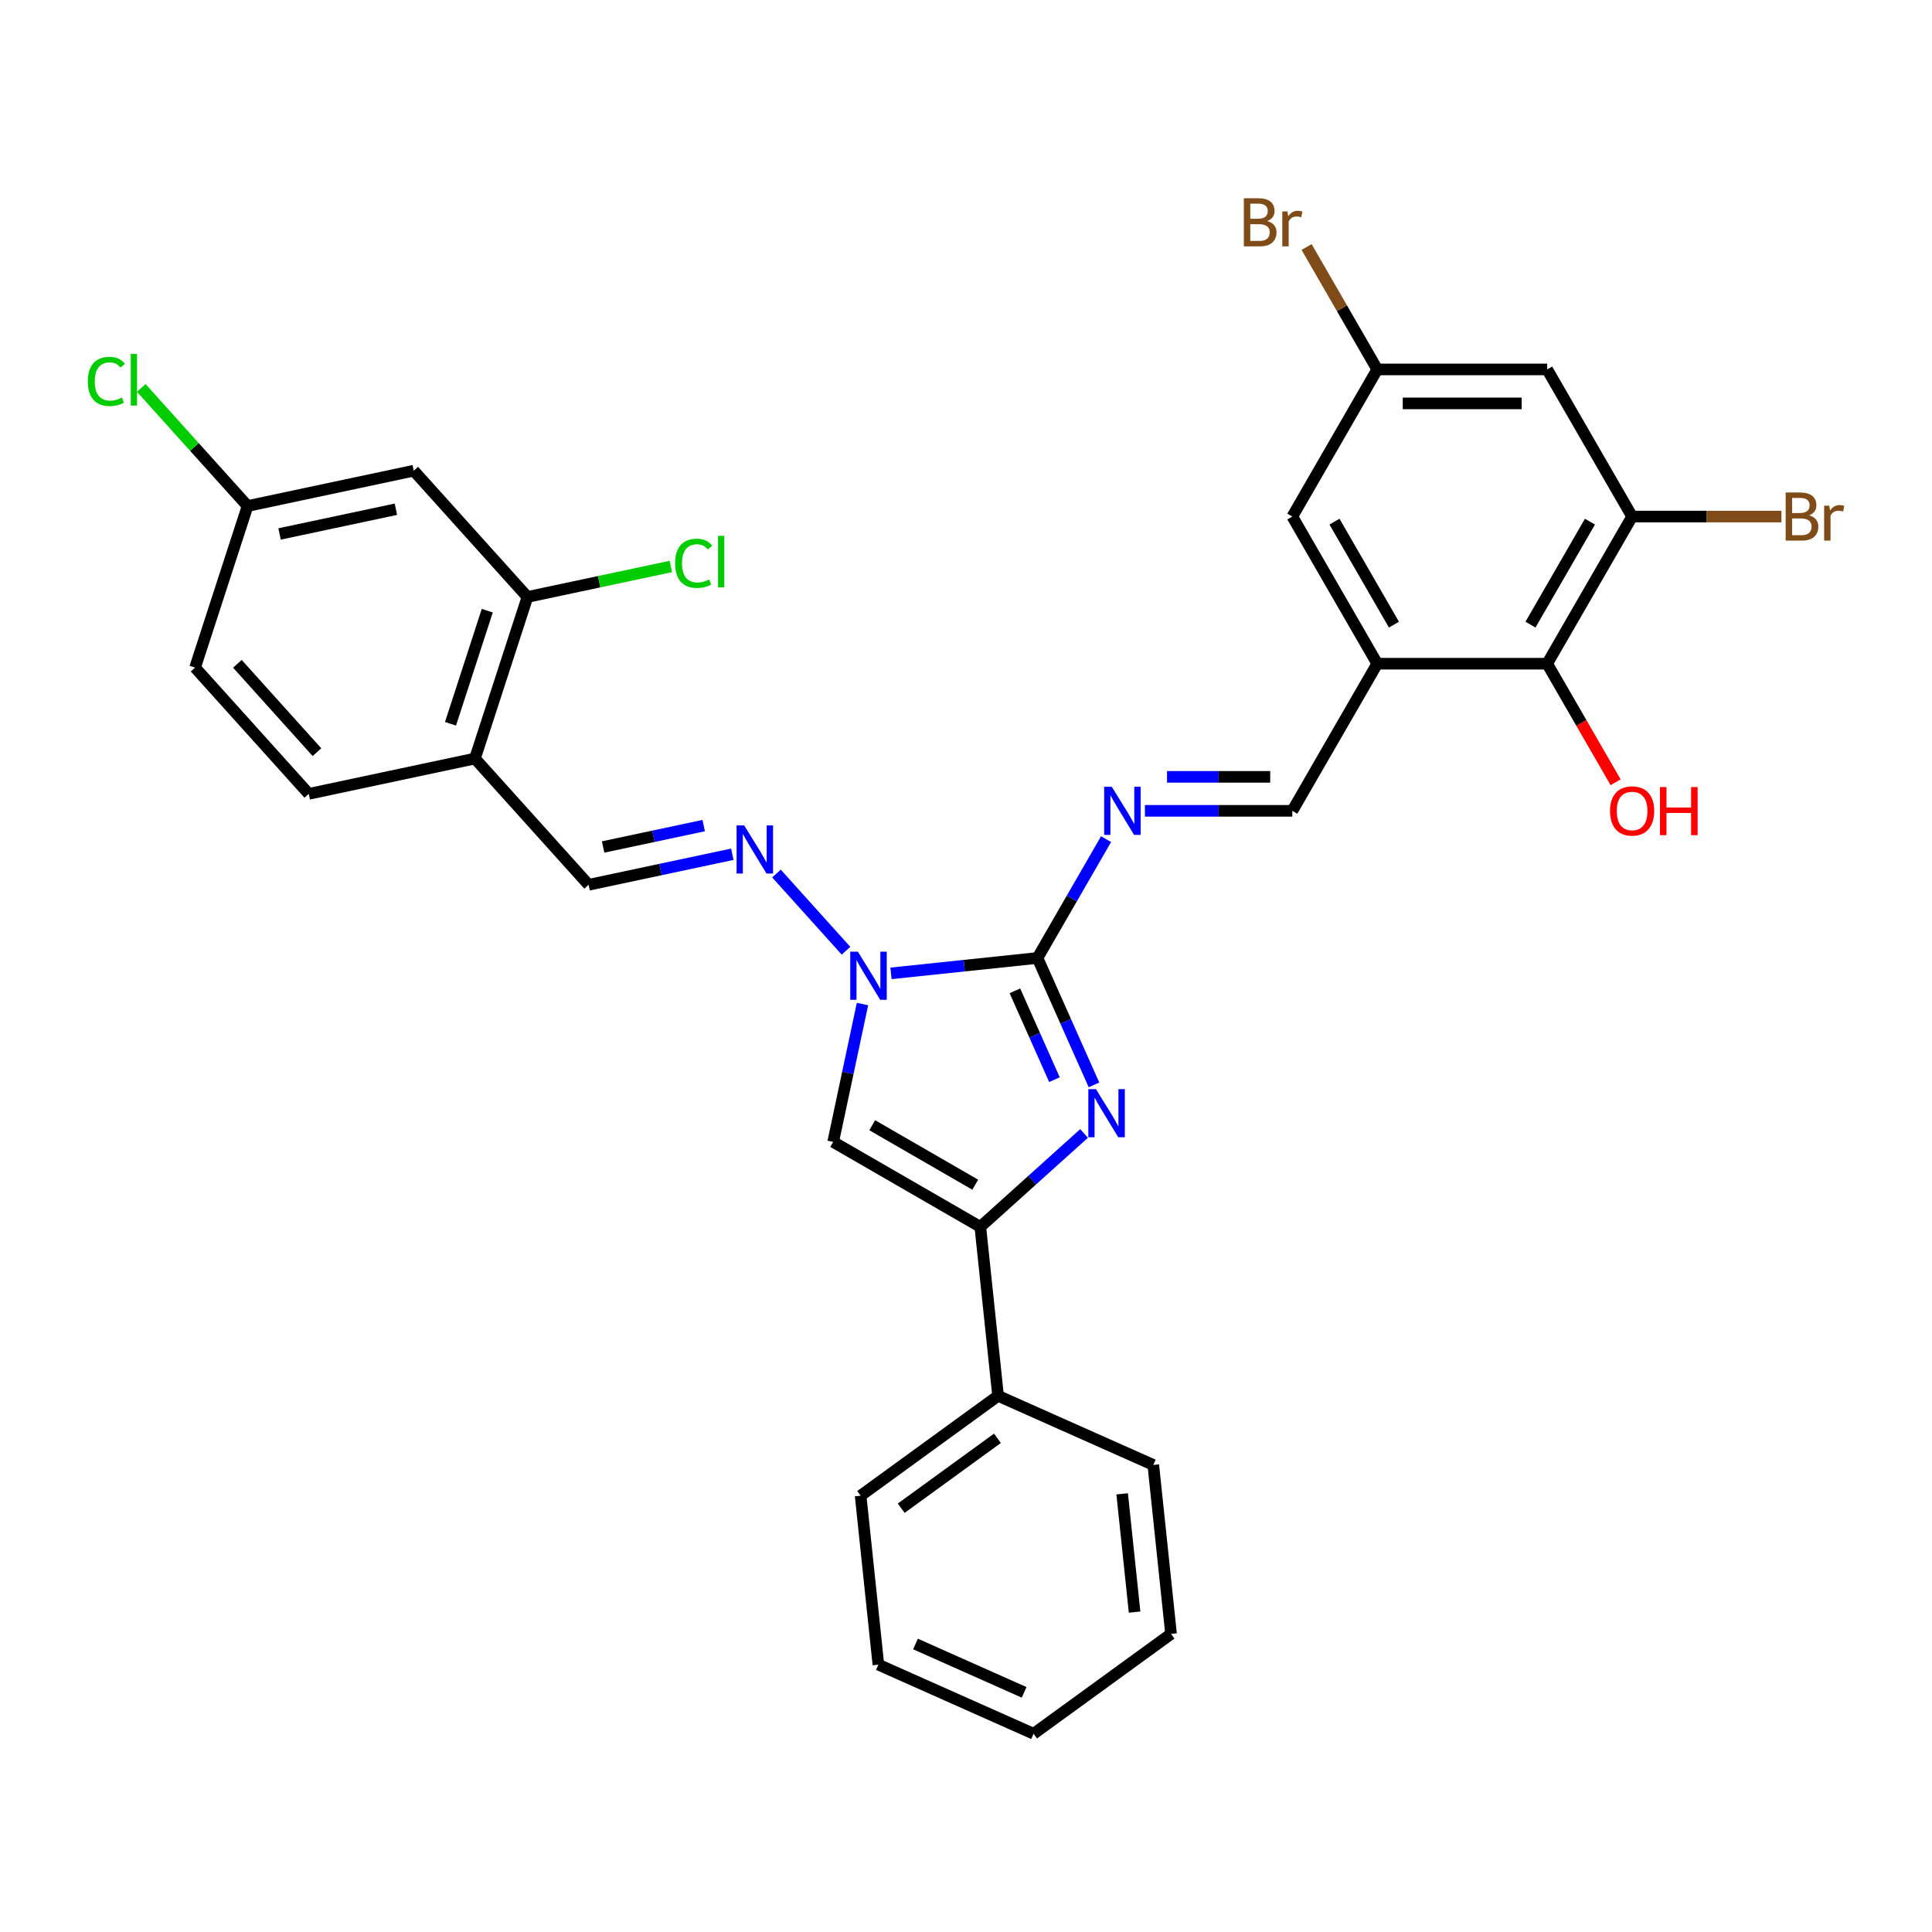 <?xml version='1.0' encoding='iso-8859-1'?>
<svg version='1.1' baseProfile='full'
              xmlns='http://www.w3.org/2000/svg'
                      xmlns:rdkit='http://www.rdkit.org/xml'
                      xmlns:xlink='http://www.w3.org/1999/xlink'
                  xml:space='preserve'
width='1000px' height='1000px' viewBox='0 0 1000 1000'>
<!-- END OF HEADER -->
<rect style='opacity:1.0;fill:#FFFFFF;stroke:none' width='1000' height='1000' x='0' y='0'> </rect>
<path class='bond-0' d='M 536.993,495.844 L 551.615,528.687' style='fill:none;fill-rule:evenodd;stroke:#000000;stroke-width:6px;stroke-linecap:butt;stroke-linejoin:miter;stroke-opacity:1' />
<path class='bond-0' d='M 551.615,528.687 L 566.238,561.53' style='fill:none;fill-rule:evenodd;stroke:#0000FF;stroke-width:6px;stroke-linecap:butt;stroke-linejoin:miter;stroke-opacity:1' />
<path class='bond-0' d='M 525.312,512.851 L 535.548,535.841' style='fill:none;fill-rule:evenodd;stroke:#000000;stroke-width:6px;stroke-linecap:butt;stroke-linejoin:miter;stroke-opacity:1' />
<path class='bond-0' d='M 535.548,535.841 L 545.784,558.831' style='fill:none;fill-rule:evenodd;stroke:#0000FF;stroke-width:6px;stroke-linecap:butt;stroke-linejoin:miter;stroke-opacity:1' />
<path class='bond-1' d='M 536.993,495.844 L 499.085,499.828' style='fill:none;fill-rule:evenodd;stroke:#000000;stroke-width:6px;stroke-linecap:butt;stroke-linejoin:miter;stroke-opacity:1' />
<path class='bond-1' d='M 499.085,499.828 L 461.178,503.813' style='fill:none;fill-rule:evenodd;stroke:#0000FF;stroke-width:6px;stroke-linecap:butt;stroke-linejoin:miter;stroke-opacity:1' />
<path class='bond-4' d='M 536.993,495.844 L 554.748,465.091' style='fill:none;fill-rule:evenodd;stroke:#000000;stroke-width:6px;stroke-linecap:butt;stroke-linejoin:miter;stroke-opacity:1' />
<path class='bond-4' d='M 554.748,465.091 L 572.504,434.337' style='fill:none;fill-rule:evenodd;stroke:#0000FF;stroke-width:6px;stroke-linecap:butt;stroke-linejoin:miter;stroke-opacity:1' />
<path class='bond-2' d='M 561.118,586.664 L 534.263,610.844' style='fill:none;fill-rule:evenodd;stroke:#0000FF;stroke-width:6px;stroke-linecap:butt;stroke-linejoin:miter;stroke-opacity:1' />
<path class='bond-2' d='M 534.263,610.844 L 507.409,635.023' style='fill:none;fill-rule:evenodd;stroke:#000000;stroke-width:6px;stroke-linecap:butt;stroke-linejoin:miter;stroke-opacity:1' />
<path class='bond-3' d='M 446.421,519.687 L 438.836,555.37' style='fill:none;fill-rule:evenodd;stroke:#0000FF;stroke-width:6px;stroke-linecap:butt;stroke-linejoin:miter;stroke-opacity:1' />
<path class='bond-3' d='M 438.836,555.37 L 431.252,591.054' style='fill:none;fill-rule:evenodd;stroke:#000000;stroke-width:6px;stroke-linecap:butt;stroke-linejoin:miter;stroke-opacity:1' />
<path class='bond-6' d='M 437.892,492.105 L 401.9,452.133' style='fill:none;fill-rule:evenodd;stroke:#0000FF;stroke-width:6px;stroke-linecap:butt;stroke-linejoin:miter;stroke-opacity:1' />
<path class='bond-17' d='M 507.409,635.023 L 516.601,722.481' style='fill:none;fill-rule:evenodd;stroke:#000000;stroke-width:6px;stroke-linecap:butt;stroke-linejoin:miter;stroke-opacity:1' />
<path class='bond-31' d='M 507.409,635.023 L 431.252,591.054' style='fill:none;fill-rule:evenodd;stroke:#000000;stroke-width:6px;stroke-linecap:butt;stroke-linejoin:miter;stroke-opacity:1' />
<path class='bond-31' d='M 504.779,613.197 L 451.469,582.418' style='fill:none;fill-rule:evenodd;stroke:#000000;stroke-width:6px;stroke-linecap:butt;stroke-linejoin:miter;stroke-opacity:1' />
<path class='bond-9' d='M 592.605,419.687 L 630.753,419.687' style='fill:none;fill-rule:evenodd;stroke:#0000FF;stroke-width:6px;stroke-linecap:butt;stroke-linejoin:miter;stroke-opacity:1' />
<path class='bond-9' d='M 630.753,419.687 L 668.901,419.687' style='fill:none;fill-rule:evenodd;stroke:#000000;stroke-width:6px;stroke-linecap:butt;stroke-linejoin:miter;stroke-opacity:1' />
<path class='bond-9' d='M 604.05,402.099 L 630.753,402.099' style='fill:none;fill-rule:evenodd;stroke:#0000FF;stroke-width:6px;stroke-linecap:butt;stroke-linejoin:miter;stroke-opacity:1' />
<path class='bond-9' d='M 630.753,402.099 L 657.457,402.099' style='fill:none;fill-rule:evenodd;stroke:#000000;stroke-width:6px;stroke-linecap:butt;stroke-linejoin:miter;stroke-opacity:1' />
<path class='bond-5' d='M 712.871,343.529 L 668.901,419.687' style='fill:none;fill-rule:evenodd;stroke:#000000;stroke-width:6px;stroke-linecap:butt;stroke-linejoin:miter;stroke-opacity:1' />
<path class='bond-8' d='M 712.871,343.529 L 800.81,343.529' style='fill:none;fill-rule:evenodd;stroke:#000000;stroke-width:6px;stroke-linecap:butt;stroke-linejoin:miter;stroke-opacity:1' />
<path class='bond-15' d='M 712.871,343.529 L 668.901,267.372' style='fill:none;fill-rule:evenodd;stroke:#000000;stroke-width:6px;stroke-linecap:butt;stroke-linejoin:miter;stroke-opacity:1' />
<path class='bond-15' d='M 721.507,323.312 L 690.728,270.001' style='fill:none;fill-rule:evenodd;stroke:#000000;stroke-width:6px;stroke-linecap:butt;stroke-linejoin:miter;stroke-opacity:1' />
<path class='bond-11' d='M 379.049,442.16 L 341.862,450.064' style='fill:none;fill-rule:evenodd;stroke:#0000FF;stroke-width:6px;stroke-linecap:butt;stroke-linejoin:miter;stroke-opacity:1' />
<path class='bond-11' d='M 341.862,450.064 L 304.675,457.968' style='fill:none;fill-rule:evenodd;stroke:#000000;stroke-width:6px;stroke-linecap:butt;stroke-linejoin:miter;stroke-opacity:1' />
<path class='bond-11' d='M 364.236,427.327 L 338.205,432.861' style='fill:none;fill-rule:evenodd;stroke:#0000FF;stroke-width:6px;stroke-linecap:butt;stroke-linejoin:miter;stroke-opacity:1' />
<path class='bond-11' d='M 338.205,432.861 L 312.174,438.394' style='fill:none;fill-rule:evenodd;stroke:#000000;stroke-width:6px;stroke-linecap:butt;stroke-linejoin:miter;stroke-opacity:1' />
<path class='bond-7' d='M 844.78,267.372 L 800.81,343.529' style='fill:none;fill-rule:evenodd;stroke:#000000;stroke-width:6px;stroke-linecap:butt;stroke-linejoin:miter;stroke-opacity:1' />
<path class='bond-7' d='M 822.953,270.001 L 792.174,323.312' style='fill:none;fill-rule:evenodd;stroke:#000000;stroke-width:6px;stroke-linecap:butt;stroke-linejoin:miter;stroke-opacity:1' />
<path class='bond-20' d='M 844.78,267.372 L 883.42,267.372' style='fill:none;fill-rule:evenodd;stroke:#000000;stroke-width:6px;stroke-linecap:butt;stroke-linejoin:miter;stroke-opacity:1' />
<path class='bond-20' d='M 883.42,267.372 L 922.061,267.372' style='fill:none;fill-rule:evenodd;stroke:#7F4C19;stroke-width:6px;stroke-linecap:butt;stroke-linejoin:miter;stroke-opacity:1' />
<path class='bond-32' d='M 844.78,267.372 L 800.81,191.214' style='fill:none;fill-rule:evenodd;stroke:#000000;stroke-width:6px;stroke-linecap:butt;stroke-linejoin:miter;stroke-opacity:1' />
<path class='bond-22' d='M 800.81,343.529 L 818.525,374.212' style='fill:none;fill-rule:evenodd;stroke:#000000;stroke-width:6px;stroke-linecap:butt;stroke-linejoin:miter;stroke-opacity:1' />
<path class='bond-22' d='M 818.525,374.212 L 836.24,404.895' style='fill:none;fill-rule:evenodd;stroke:#FF0000;stroke-width:6px;stroke-linecap:butt;stroke-linejoin:miter;stroke-opacity:1' />
<path class='bond-10' d='M 245.832,392.617 L 304.675,457.968' style='fill:none;fill-rule:evenodd;stroke:#000000;stroke-width:6px;stroke-linecap:butt;stroke-linejoin:miter;stroke-opacity:1' />
<path class='bond-12' d='M 245.832,392.617 L 273.007,308.982' style='fill:none;fill-rule:evenodd;stroke:#000000;stroke-width:6px;stroke-linecap:butt;stroke-linejoin:miter;stroke-opacity:1' />
<path class='bond-12' d='M 233.181,374.637 L 252.204,316.092' style='fill:none;fill-rule:evenodd;stroke:#000000;stroke-width:6px;stroke-linecap:butt;stroke-linejoin:miter;stroke-opacity:1' />
<path class='bond-18' d='M 245.832,392.617 L 159.815,410.9' style='fill:none;fill-rule:evenodd;stroke:#000000;stroke-width:6px;stroke-linecap:butt;stroke-linejoin:miter;stroke-opacity:1' />
<path class='bond-14' d='M 273.007,308.982 L 214.164,243.63' style='fill:none;fill-rule:evenodd;stroke:#000000;stroke-width:6px;stroke-linecap:butt;stroke-linejoin:miter;stroke-opacity:1' />
<path class='bond-21' d='M 273.007,308.982 L 310.115,301.094' style='fill:none;fill-rule:evenodd;stroke:#000000;stroke-width:6px;stroke-linecap:butt;stroke-linejoin:miter;stroke-opacity:1' />
<path class='bond-21' d='M 310.115,301.094 L 347.223,293.207' style='fill:none;fill-rule:evenodd;stroke:#00CC00;stroke-width:6px;stroke-linecap:butt;stroke-linejoin:miter;stroke-opacity:1' />
<path class='bond-13' d='M 800.81,191.214 L 712.871,191.214' style='fill:none;fill-rule:evenodd;stroke:#000000;stroke-width:6px;stroke-linecap:butt;stroke-linejoin:miter;stroke-opacity:1' />
<path class='bond-13' d='M 787.619,208.802 L 726.062,208.802' style='fill:none;fill-rule:evenodd;stroke:#000000;stroke-width:6px;stroke-linecap:butt;stroke-linejoin:miter;stroke-opacity:1' />
<path class='bond-34' d='M 214.164,243.63 L 128.146,261.914' style='fill:none;fill-rule:evenodd;stroke:#000000;stroke-width:6px;stroke-linecap:butt;stroke-linejoin:miter;stroke-opacity:1' />
<path class='bond-34' d='M 204.918,263.576 L 144.706,276.375' style='fill:none;fill-rule:evenodd;stroke:#000000;stroke-width:6px;stroke-linecap:butt;stroke-linejoin:miter;stroke-opacity:1' />
<path class='bond-16' d='M 668.901,267.372 L 712.871,191.214' style='fill:none;fill-rule:evenodd;stroke:#000000;stroke-width:6px;stroke-linecap:butt;stroke-linejoin:miter;stroke-opacity:1' />
<path class='bond-23' d='M 712.871,191.214 L 694.58,159.532' style='fill:none;fill-rule:evenodd;stroke:#000000;stroke-width:6px;stroke-linecap:butt;stroke-linejoin:miter;stroke-opacity:1' />
<path class='bond-23' d='M 694.58,159.532 L 676.288,127.851' style='fill:none;fill-rule:evenodd;stroke:#7F4C19;stroke-width:6px;stroke-linecap:butt;stroke-linejoin:miter;stroke-opacity:1' />
<path class='bond-26' d='M 516.601,722.481 L 445.457,774.17' style='fill:none;fill-rule:evenodd;stroke:#000000;stroke-width:6px;stroke-linecap:butt;stroke-linejoin:miter;stroke-opacity:1' />
<path class='bond-26' d='M 516.268,744.463 L 466.467,780.646' style='fill:none;fill-rule:evenodd;stroke:#000000;stroke-width:6px;stroke-linecap:butt;stroke-linejoin:miter;stroke-opacity:1' />
<path class='bond-27' d='M 516.601,722.481 L 596.938,758.249' style='fill:none;fill-rule:evenodd;stroke:#000000;stroke-width:6px;stroke-linecap:butt;stroke-linejoin:miter;stroke-opacity:1' />
<path class='bond-24' d='M 159.815,410.9 L 100.972,345.549' style='fill:none;fill-rule:evenodd;stroke:#000000;stroke-width:6px;stroke-linecap:butt;stroke-linejoin:miter;stroke-opacity:1' />
<path class='bond-24' d='M 164.058,389.329 L 122.868,343.583' style='fill:none;fill-rule:evenodd;stroke:#000000;stroke-width:6px;stroke-linecap:butt;stroke-linejoin:miter;stroke-opacity:1' />
<path class='bond-19' d='M 128.146,261.914 L 100.972,345.549' style='fill:none;fill-rule:evenodd;stroke:#000000;stroke-width:6px;stroke-linecap:butt;stroke-linejoin:miter;stroke-opacity:1' />
<path class='bond-25' d='M 128.146,261.914 L 100.633,231.357' style='fill:none;fill-rule:evenodd;stroke:#000000;stroke-width:6px;stroke-linecap:butt;stroke-linejoin:miter;stroke-opacity:1' />
<path class='bond-25' d='M 100.633,231.357 L 73.12,200.801' style='fill:none;fill-rule:evenodd;stroke:#00CC00;stroke-width:6px;stroke-linecap:butt;stroke-linejoin:miter;stroke-opacity:1' />
<path class='bond-29' d='M 445.457,774.17 L 454.649,861.628' style='fill:none;fill-rule:evenodd;stroke:#000000;stroke-width:6px;stroke-linecap:butt;stroke-linejoin:miter;stroke-opacity:1' />
<path class='bond-28' d='M 596.938,758.249 L 606.13,845.706' style='fill:none;fill-rule:evenodd;stroke:#000000;stroke-width:6px;stroke-linecap:butt;stroke-linejoin:miter;stroke-opacity:1' />
<path class='bond-28' d='M 580.825,773.206 L 587.26,834.426' style='fill:none;fill-rule:evenodd;stroke:#000000;stroke-width:6px;stroke-linecap:butt;stroke-linejoin:miter;stroke-opacity:1' />
<path class='bond-30' d='M 606.13,845.706 L 534.986,897.396' style='fill:none;fill-rule:evenodd;stroke:#000000;stroke-width:6px;stroke-linecap:butt;stroke-linejoin:miter;stroke-opacity:1' />
<path class='bond-33' d='M 454.649,861.628 L 534.986,897.396' style='fill:none;fill-rule:evenodd;stroke:#000000;stroke-width:6px;stroke-linecap:butt;stroke-linejoin:miter;stroke-opacity:1' />
<path class='bond-33' d='M 473.853,850.926 L 530.089,875.963' style='fill:none;fill-rule:evenodd;stroke:#000000;stroke-width:6px;stroke-linecap:butt;stroke-linejoin:miter;stroke-opacity:1' />
<path  class='atom-1' d='M 567.256 563.728
L 575.416 576.919
Q 576.226 578.221, 577.527 580.578
Q 578.829 582.934, 578.899 583.075
L 578.899 563.728
L 582.205 563.728
L 582.205 588.633
L 578.793 588.633
L 570.035 574.211
Q 569.014 572.522, 567.924 570.588
Q 566.869 568.653, 566.552 568.055
L 566.552 588.633
L 563.316 588.633
L 563.316 563.728
L 567.256 563.728
' fill='#0000FF'/>
<path  class='atom-2' d='M 444.03 492.584
L 452.191 505.775
Q 453 507.077, 454.301 509.433
Q 455.603 511.79, 455.673 511.931
L 455.673 492.584
L 458.98 492.584
L 458.98 517.489
L 455.568 517.489
L 446.809 503.067
Q 445.789 501.378, 444.699 499.443
Q 443.643 497.509, 443.327 496.911
L 443.327 517.489
L 440.09 517.489
L 440.09 492.584
L 444.03 492.584
' fill='#0000FF'/>
<path  class='atom-5' d='M 575.457 407.234
L 583.618 420.425
Q 584.427 421.727, 585.729 424.084
Q 587.03 426.44, 587.1 426.581
L 587.1 407.234
L 590.407 407.234
L 590.407 432.139
L 586.995 432.139
L 578.236 417.717
Q 577.216 416.028, 576.126 414.094
Q 575.07 412.159, 574.754 411.561
L 574.754 432.139
L 571.518 432.139
L 571.518 407.234
L 575.457 407.234
' fill='#0000FF'/>
<path  class='atom-7' d='M 385.187 427.233
L 393.348 440.424
Q 394.157 441.725, 395.459 444.082
Q 396.76 446.439, 396.831 446.579
L 396.831 427.233
L 400.137 427.233
L 400.137 452.137
L 396.725 452.137
L 387.966 437.715
Q 386.946 436.027, 385.856 434.092
Q 384.8 432.157, 384.484 431.559
L 384.484 452.137
L 381.248 452.137
L 381.248 427.233
L 385.187 427.233
' fill='#0000FF'/>
<path  class='atom-21' d='M 936.36 266.738
Q 938.752 267.407, 939.948 268.884
Q 941.179 270.326, 941.179 272.472
Q 941.179 275.919, 938.963 277.889
Q 936.782 279.824, 932.631 279.824
L 924.259 279.824
L 924.259 254.919
L 931.611 254.919
Q 935.867 254.919, 938.013 256.643
Q 940.159 258.367, 940.159 261.532
Q 940.159 265.296, 936.36 266.738
M 927.601 257.733
L 927.601 265.542
L 931.611 265.542
Q 934.073 265.542, 935.34 264.557
Q 936.641 263.537, 936.641 261.532
Q 936.641 257.733, 931.611 257.733
L 927.601 257.733
M 932.631 277.01
Q 935.058 277.01, 936.36 275.849
Q 937.661 274.688, 937.661 272.472
Q 937.661 270.432, 936.219 269.412
Q 934.812 268.356, 932.103 268.356
L 927.601 268.356
L 927.601 277.01
L 932.631 277.01
' fill='#7F4C19'/>
<path  class='atom-21' d='M 946.842 261.743
L 947.229 264.241
Q 949.128 261.427, 952.224 261.427
Q 953.209 261.427, 954.545 261.779
L 954.018 264.733
Q 952.505 264.382, 951.661 264.382
Q 950.184 264.382, 949.199 264.98
Q 948.249 265.542, 947.475 266.914
L 947.475 279.824
L 944.169 279.824
L 944.169 261.743
L 946.842 261.743
' fill='#7F4C19'/>
<path  class='atom-22' d='M 349.421 291.56
Q 349.421 285.369, 352.306 282.133
Q 355.225 278.862, 360.748 278.862
Q 365.884 278.862, 368.627 282.485
L 366.306 284.384
Q 364.301 281.746, 360.748 281.746
Q 356.984 281.746, 354.979 284.279
Q 353.009 286.776, 353.009 291.56
Q 353.009 296.485, 355.049 299.017
Q 357.125 301.55, 361.135 301.55
Q 363.879 301.55, 367.079 299.897
L 368.064 302.535
Q 366.763 303.379, 364.793 303.871
Q 362.823 304.364, 360.642 304.364
Q 355.225 304.364, 352.306 301.057
Q 349.421 297.751, 349.421 291.56
' fill='#00CC00'/>
<path  class='atom-22' d='M 371.652 277.349
L 374.888 277.349
L 374.888 304.047
L 371.652 304.047
L 371.652 277.349
' fill='#00CC00'/>
<path  class='atom-23' d='M 833.348 419.757
Q 833.348 413.777, 836.302 410.435
Q 839.257 407.094, 844.78 407.094
Q 850.302 407.094, 853.257 410.435
Q 856.212 413.777, 856.212 419.757
Q 856.212 425.807, 853.222 429.254
Q 850.232 432.666, 844.78 432.666
Q 839.292 432.666, 836.302 429.254
Q 833.348 425.842, 833.348 419.757
M 844.78 429.852
Q 848.579 429.852, 850.619 427.32
Q 852.694 424.752, 852.694 419.757
Q 852.694 414.868, 850.619 412.405
Q 848.579 409.908, 844.78 409.908
Q 840.981 409.908, 838.905 412.37
Q 836.865 414.832, 836.865 419.757
Q 836.865 424.787, 838.905 427.32
Q 840.981 429.852, 844.78 429.852
' fill='#FF0000'/>
<path  class='atom-23' d='M 859.202 407.375
L 862.579 407.375
L 862.579 417.963
L 875.312 417.963
L 875.312 407.375
L 878.689 407.375
L 878.689 432.28
L 875.312 432.28
L 875.312 420.777
L 862.579 420.777
L 862.579 432.28
L 859.202 432.28
L 859.202 407.375
' fill='#FF0000'/>
<path  class='atom-24' d='M 655.904 114.423
Q 658.296 115.092, 659.492 116.569
Q 660.723 118.011, 660.723 120.157
Q 660.723 123.604, 658.507 125.574
Q 656.326 127.509, 652.175 127.509
L 643.804 127.509
L 643.804 102.604
L 651.155 102.604
Q 655.412 102.604, 657.557 104.328
Q 659.703 106.051, 659.703 109.217
Q 659.703 112.981, 655.904 114.423
M 647.145 105.418
L 647.145 113.227
L 651.155 113.227
Q 653.618 113.227, 654.884 112.242
Q 656.185 111.222, 656.185 109.217
Q 656.185 105.418, 651.155 105.418
L 647.145 105.418
M 652.175 124.695
Q 654.602 124.695, 655.904 123.534
Q 657.205 122.373, 657.205 120.157
Q 657.205 118.117, 655.763 117.097
Q 654.356 116.041, 651.648 116.041
L 647.145 116.041
L 647.145 124.695
L 652.175 124.695
' fill='#7F4C19'/>
<path  class='atom-24' d='M 666.386 109.428
L 666.773 111.926
Q 668.673 109.112, 671.768 109.112
Q 672.753 109.112, 674.09 109.463
L 673.562 112.418
Q 672.05 112.066, 671.205 112.066
Q 669.728 112.066, 668.743 112.664
Q 667.793 113.227, 667.019 114.599
L 667.019 127.509
L 663.713 127.509
L 663.713 109.428
L 666.386 109.428
' fill='#7F4C19'/>
<path  class='atom-26' d='M 45.455 197.424
Q 45.455 191.233, 48.339 187.997
Q 51.258 184.726, 56.781 184.726
Q 61.917 184.726, 64.66 188.349
L 62.339 190.248
Q 60.334 187.61, 56.781 187.61
Q 53.017 187.61, 51.012 190.143
Q 49.042 192.64, 49.042 197.424
Q 49.042 202.349, 51.083 204.881
Q 53.158 207.414, 57.168 207.414
Q 59.912 207.414, 63.113 205.761
L 64.098 208.399
Q 62.796 209.243, 60.826 209.735
Q 58.856 210.228, 56.676 210.228
Q 51.258 210.228, 48.339 206.921
Q 45.455 203.615, 45.455 197.424
' fill='#00CC00'/>
<path  class='atom-26' d='M 67.686 183.213
L 70.922 183.213
L 70.922 209.911
L 67.686 209.911
L 67.686 183.213
' fill='#00CC00'/>
</svg>

